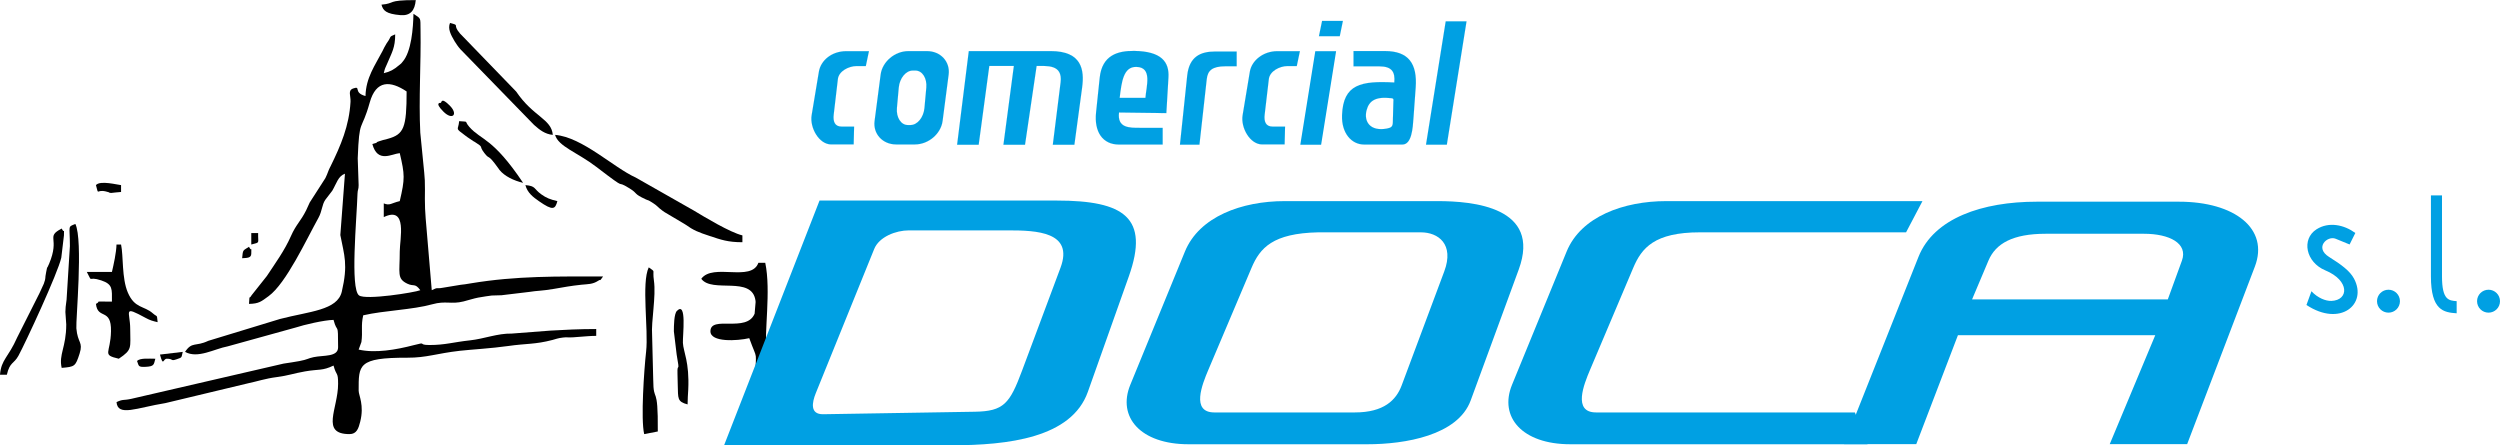<?xml version="1.0" encoding="UTF-8"?>
<!DOCTYPE svg PUBLIC "-//W3C//DTD SVG 1.1//EN" "http://www.w3.org/Graphics/SVG/1.1/DTD/svg11.dtd">
<!-- Creator: CorelDRAW X8 -->
<svg xmlns="http://www.w3.org/2000/svg" xml:space="preserve" width="595px" height="106px" version="1.1" style="shape-rendering:geometricPrecision; text-rendering:geometricPrecision; image-rendering:optimizeQuality; fill-rule:evenodd; clip-rule:evenodd"
viewBox="0 0 157145 27984"
 xmlns:xlink="http://www.w3.org/1999/xlink">
 <defs>
  <style type="text/css">
   <![CDATA[
    .str0 {stroke:#00A0E3;stroke-width:4.059}
    .fil1 {fill:#00A0E3}
    .fil0 {fill:black}
   ]]>
  </style>
 </defs>
 <g id="Capa_x0020_1">
  <g id="_1774000949184">
   <path class="fil0" d="M22486 9947c99,-2618 220,-1596 754,-3507 399,-1428 1301,-1378 2319,-697 0,2278 -166,2697 -1186,2978 -325,90 -291,64 -560,159 -380,134 177,10 -408,166 327,1227 1225,616 1723,574 318,1366 331,1595 0,3016 -539,125 -617,304 -1005,143l0 862c1512,-726 1005,1390 1005,2154 0,1380 -191,1711 475,2031 412,198 476,-57 817,410 -346,142 -3438,635 -3852,327 -562,-418 -149,-4758 -96,-6391 10,-287 71,-245 71,-542l-57 -1683zm1637 -5352c84,-360 81,-280 224,-623 282,-678 494,-968 494,-1818 -426,172 -216,116 -492,498 -13,17 -37,52 -48,69l-148 260c-49,95 -62,131 -116,234 -466,896 -1037,1660 -1063,2816 -798,-213 -252,-660 -771,-477 -360,126 -148,456 -170,838 -86,1515 -611,2742 -1253,4051 -11,24 -33,62 -43,84 -10,20 -29,59 -38,79 -9,18 -26,56 -33,73l-115 294c-143,320 -39,114 -235,430l-847 1318c-103,214 -143,327 -225,492 -346,694 -635,891 -956,1620 -402,913 -971,1687 -1516,2513l-953 1201c-201,342 -112,-122 -168,550 629,-14 766,-148 1234,-489 1102,-802 2379,-3568 3131,-4920 236,-426 215,-818 429,-1131l440 -574c277,-472 365,-914 797,-1070l-290 3858c250,1297 491,1842 92,3555 -275,1179 -2037,1237 -3881,1718l-4512 1375c-814,385 -1015,29 -1460,693 796,448 1843,-190 2681,-346l4263 -1181c541,-177 1792,-469 2389,-483 250,937 287,31 287,1723 0,621 -918,489 -1535,619 -385,81 -359,145 -901,248 -404,76 -550,87 -990,158l-9562 2212c-522,118 -515,6 -940,209 78,933 1273,350 3076,61l5213 -1248c541,-112 1066,-293 1770,-384 755,-98 1051,-230 1794,-360 891,-155 1072,-23 1788,-366 185,694 287,359 287,1149 0,1564 -1127,3159 718,3159 455,0 565,-363 671,-776 267,-1047 -97,-1657 -97,-1953 0,-1618 -59,-2081 3063,-2073 1219,3 1815,-265 3291,-434 686,-78 1994,-151 3044,-301 1165,-167 1680,-92 2784,-380 192,-50 345,-117 662,-152 356,-39 147,11 626,-14 176,-10 332,-30 620,-47 113,-7 496,-45 843,-45l0 -430c-1044,0 -2061,50 -2873,99l-2438 187c-892,-18 -1737,329 -2602,423 -1086,118 -1576,296 -2569,296 -789,0 -100,-223 -986,8 -1121,292 -2435,519 -3465,279l174 -476c93,-676 -42,-1011 113,-1678 1306,-304 3092,-345 4342,-694 845,-236 1186,17 1961,-178 234,-59 673,-194 915,-240 243,-46 778,-125 858,-132l623 -18c26,-2 81,-11 102,-13l1646 -197c461,-78 775,-58 1530,-188 666,-114 1053,-190 1752,-264 384,-40 691,-18 1035,-244 249,-163 12,138 313,-273 -2807,0 -5431,-51 -8331,434 -315,53 -408,69 -609,87l-1114 184c-514,94 -261,-61 -715,157l-382 -4515c-31,-427 -53,-776 -50,-1227 2,-380 13,-779 -4,-1158 -6,-141 -34,-401 -37,-492l-248 -2513c-104,-2146 52,-4328 16,-6477 -13,-774 52,-661 -444,-992 -19,861 -117,2390 -698,3035 -142,157 18,8 -222,209 -313,263 -537,394 -946,489z"/>
   <path class="fil0" d="M44081 17518c680,927 3184,-217 3407,1367 3,25 6,68 8,94l-62 732c-504,1223 -2778,81 -2778,1109 0,703 1684,607 2441,431 572,1581 397,531 380,2749l194 3282c954,-80 821,-1166 657,-2237 -151,-991 8,-2041 -144,-3017 -168,-1072 293,-3743 -82,-5515l-431 0c-446,1230 -2854,0 -3590,1005z"/>
   <path class="fil0" d="M46666 15220l0 -430c-767,-179 -2402,-1168 -3041,-1554l-3663 -2081c-1390,-623 -3355,-2541 -5070,-2683 194,726 1419,1111 2587,2007 2200,1688 1055,713 2091,1355 566,350 207,315 1028,695 196,90 67,-8 386,188 366,226 342,292 641,508 162,117 143,102 351,224l1081 642c559,396 832,498 1559,738 708,235 1136,391 2050,391z"/>
   <path class="fil0" d="M7036 17087l-1579 0c404,764 2,230 904,531 744,248 675,551 675,1336 -1293,0 -604,-56 -1005,143 110,1009 974,228 946,1719 -26,1413 -605,1472 490,1727 869,-582 718,-677 718,-1866 0,-1113 -507,-1500 979,-695 270,146 424,189 744,264 -59,-533 4,-286 -304,-558 -552,-486 -1135,-294 -1568,-1303 -389,-904 -274,-2303 -426,-3021l-287 0c-11,509 -183,1277 -287,1723z"/>
   <path class="fil0" d="M4164 20389c0,1435 -482,1890 -287,2729 820,-69 866,-87 1125,-894 240,-748 -124,-647 -202,-1594 -41,-495 433,-5529 -62,-6558 -507,204 -345,60 -344,1389l-209 3370c-59,411 -70,538 -75,775l54 783z"/>
   <path class="fil0" d="M50830 22256l-144 -4595c-345,125 -519,465 -659,930 -222,737 -54,677 -64,1363 -9,600 -141,936 -78,1393 264,1923 -98,2041 -82,3076 0,20 33,412 34,417 233,887 982,322 998,-1147l-5 -1437z"/>
   <path class="fil0" d="M40492 27282l856 -166c23,-3106 -275,-1662 -288,-3274l-70 -2789c-65,-860 258,-2423 114,-3423 -108,-754 141,-489 -325,-830 -470,979 -9,3903 -165,5291 -130,1159 -342,4250 -122,5191z"/>
   <path class="fil0" d="M34748 8472c-84,-1008 -1230,-1135 -2303,-2723l-3530 -3649c-522,-608 48,-483 -628,-664 -153,368 49,743 286,1148 76,130 234,358 362,501l4603 4730c22,20 52,50 75,69 294,261 649,547 1135,588z"/>
   <path class="fil0" d="M0 23548l431 0c190,-818 440,-662 732,-1199 444,-816 2482,-5204 2690,-6157l167 -1402c0,-550 44,-53 -143,-431 -1036,548 -86,544 -793,2222 -184,439 -77,18 -185,533 -93,442 7,290 -145,716 -3,8 -236,517 -271,591l-1395 2769c-579,1308 -1007,1387 -1088,2358z"/>
   <path class="fil0" d="M42358 20820l176 1464c229,1291 24,403 51,1191 13,377 8,493 17,726 28,837 -46,1037 618,1214 0,-338 27,-621 42,-928 81,-1755 -308,-2370 -336,-2942 -21,-448 260,-2650 -377,-2009 -183,184 -191,941 -191,1284z"/>
   <path class="fil0" d="M32881 11487c-1913,-2858 -2633,-2667 -3378,-3513 -360,-409 23,-308 -642,-364 -51,608 -304,391 397,915 25,18 87,65 113,84l379 256c26,16 67,34 94,51 619,393 214,196 602,698 379,489 158,-46 891,976 18,25 40,62 59,85 320,399 914,679 1485,812z"/>
   <path class="fil0" d="M23979 287c99,371 285,582 1194,659 614,51 905,-283 960,-946 -1874,0 -1256,212 -2154,287z"/>
   <path class="fil0" d="M35035 12636c-463,-108 -687,-196 -1010,-426 -492,-349 -319,-523 -1000,-580 132,493 487,753 856,1012 882,615 1018,504 1154,-6z"/>
   <path class="fil0" d="M6031 11630c188,704 2,253 617,397 409,95 108,85 354,94 12,0 485,-57 608,-60l0 -431c-223,-18 -1322,-313 -1579,0z"/>
   <path class="fil0" d="M27712 6462c-2,1 -449,-61 164,552 563,563 952,174 389,-389 -525,-525 -498,-218 -553,-163z"/>
   <path class="fil0" d="M10055 22282c216,797 189,261 427,261 438,0 219,170 610,38 391,-131 297,-102 395,-469l-1432 170z"/>
   <path class="fil0" d="M8615 22687c122,301 39,392 548,365 534,-29 501,-135 601,-509 -393,0 -970,-58 -1149,144z"/>
   <path class="fil0" d="M15220 16225c279,-23 575,7 575,-287 0,-549 44,-52 -144,-431 -373,250 -383,147 -431,718z"/>
   <path class="fil0" d="M15795 15364c576,-154 415,-39 431,-718l-431 0 0 718z"/>
  </g>
  <g id="_1774000957376">
   <path class="fil1" d="M51514 12601l-6000 15383 14277 0c3578,0 7562,-464 8589,-3358l2577 -7262c1311,-3694 -298,-4763 -4529,-4763l-14914 0zm5622 1874c-827,0 -1876,406 -2186,1171l-3670 9058c-243,599 -375,1342 468,1328l9527 -157c1823,-29 2195,-511 2967,-2576l2421 -6481c840,-2251 -1508,-2343 -3280,-2343l-6247 0z"/>
   <path class="fil1" d="M80747 12636c-2681,0 -5363,969 -6265,3170l-3434 8377c-830,2025 641,3736 3661,3736l11245 0c2350,0 5681,-548 6491,-2755l3019 -8226c1444,-3937 -2896,-4302 -5095,-4302l-9622 0zm2113 1962c-2857,60 -3662,982 -4189,2227l-2717 6415c-386,911 -1103,2679 378,2679l8830 0c1824,0 2599,-776 2943,-1698l2679 -7170c639,-1708 -377,-2453 -1471,-2453l-6453 0z"/>
   <path class="fil1" d="M119812 14598l1030 -1962 -16102 0c-2680,0 -5363,969 -6265,3170l-3433 8377c-830,2025 640,3736 3660,3736l18686 0 -793 -2000 -16271 0c-1480,0 -763,-1768 -377,-2679l2717 -6415c527,-1245 1332,-2227 4189,-2227l12959 0z"/>
   <path class="fil1" d="M137479 27913l-4866 0 2862 -6847 -12404 0 -2619 6847 -4538 0 4677 -11771c970,-2439 4018,-3470 7438,-3470l8935 0c3506,0 5679,1700 4772,4080l-4257 11161zm-13519 -9098l12303 0 888 -2438c394,-1083 -782,-1689 -2385,-1689l-6175 0c-2074,0 -3148,613 -3602,1689l-1029 2438z"/>
   <path class="fil1" d="M145293 18301l-314 863c2113,1402 3859,-34 2988,-1659 -255,-476 -785,-873 -1563,-1358 -945,-589 -108,-1357 406,-1147l881 361 361 -722c-704,-515 -1662,-725 -2438,-233 -962,612 -687,2070 555,2585 1535,637 1484,1880 374,1918 -344,12 -851,-178 -1250,-608z"/>
   <path class="fil1" d="M154421 18925l0 763c-814,-57 -1618,-178 -1618,-2325l0 -5088 696 0 0 5088c0,1503 432,1522 922,1562z"/>
   <circle class="fil1" cx="150135" cy="18926" r="721"/>
   <circle class="fil1" cx="156424" cy="18926" r="721"/>
  </g>
  <g id="_1774000958880">
   <path class="fil1 str0" d="M54620 3212l-197 934 -579 0c-494,0 -1119,320 -1177,816l-262 2230c-51,437 61,760 499,760l783 0 -28 1121 -1407 0c-776,0 -1361,-1062 -1233,-1836l455 -2735c118,-712 809,-1290 1717,-1290l1429 0z"/>
   <path class="fil1 str0" d="M57098 3208l1174 0c852,0 1463,665 1357,1477l-380 2912c-106,812 -890,1476 -1742,1476l-1175 0c-852,0 -1463,-664 -1356,-1476l380 -2912c105,-812 889,-1477 1742,-1477zm272 1220l174 0c429,0 736,481 683,1070l-117 1286c-53,589 -447,1070 -876,1070l-174 0c-428,0 -735,-481 -682,-1070l116 -1286c54,-589 448,-1070 876,-1070z"/>
   <path class="fil1 str0" d="M60162 9094l1355 0 668 -4957 1545 0 -656 4957 1356 0 730 -4957c618,14 1652,-126 1508,1033l-490 3924 1355 0 487 -3601c149,-1105 -13,-2286 -1971,-2286l-5152 0 -735 5887z"/>
   <path class="fil1 str0" d="M73082 8030l0 1050 -2744 0c-1035,0 -1567,-803 -1441,-2015l228 -2182c149,-1435 1153,-1700 2172,-1687 1718,21 2205,700 2149,1661l-132 2247 -2976 -39c-119,981 648,965 1314,965l1430 0zm-2703 -1883l1621 0c51,-727 461,-1935 -580,-1948 -804,-11 -918,926 -1041,1948z"/>
   <path class="fil1 str0" d="M81709 3212l-197 934 -579 0c-494,0 -1119,320 -1177,816l-262 2230c-51,437 61,760 499,760l783 0 -28 1121 -1407 0c-776,0 -1361,-1062 -1232,-1836l454 -2735c118,-712 852,-1290 1717,-1290l1429 0z"/>
   <path class="fil1 str0" d="M77734 3233l0 927 -704 0c-847,0 -1118,277 -1177,810l-459 4116 -1224 0 456 -4338c126,-1199 843,-1515 1750,-1515l1358 0z"/>
   <rect class="fil1 str0" transform="matrix(0.562 -0 -0.09 0.562 82676.3 3212.31)" width="2329" height="10461"/>
   <polygon class="fil1 str0" points="83104,1308 84412,1308 84214,2270 82906,2270 "/>
   <polygon class="fil1 str0" points="90875,1335 92183,1335 90944,9089 89636,9089 "/>
   <path class="fil1 str0" d="M85080 3204l0 961 1629 0c795,0 996,365 935,1015 -2083,-111 -3216,100 -3285,2056 -41,1128 594,1843 1388,1843l2404 0c590,0 652,-1041 694,-1629l141 -1950c109,-1503 -445,-2296 -1930,-2296l-1976 0zm2507 3160l-36 1325c-7,266 -104,335 -371,386 -1067,199 -1467,-451 -1278,-1157 153,-572 537,-871 1554,-753 147,17 143,72 131,199z"/>
  </g>
 </g>
</svg>
